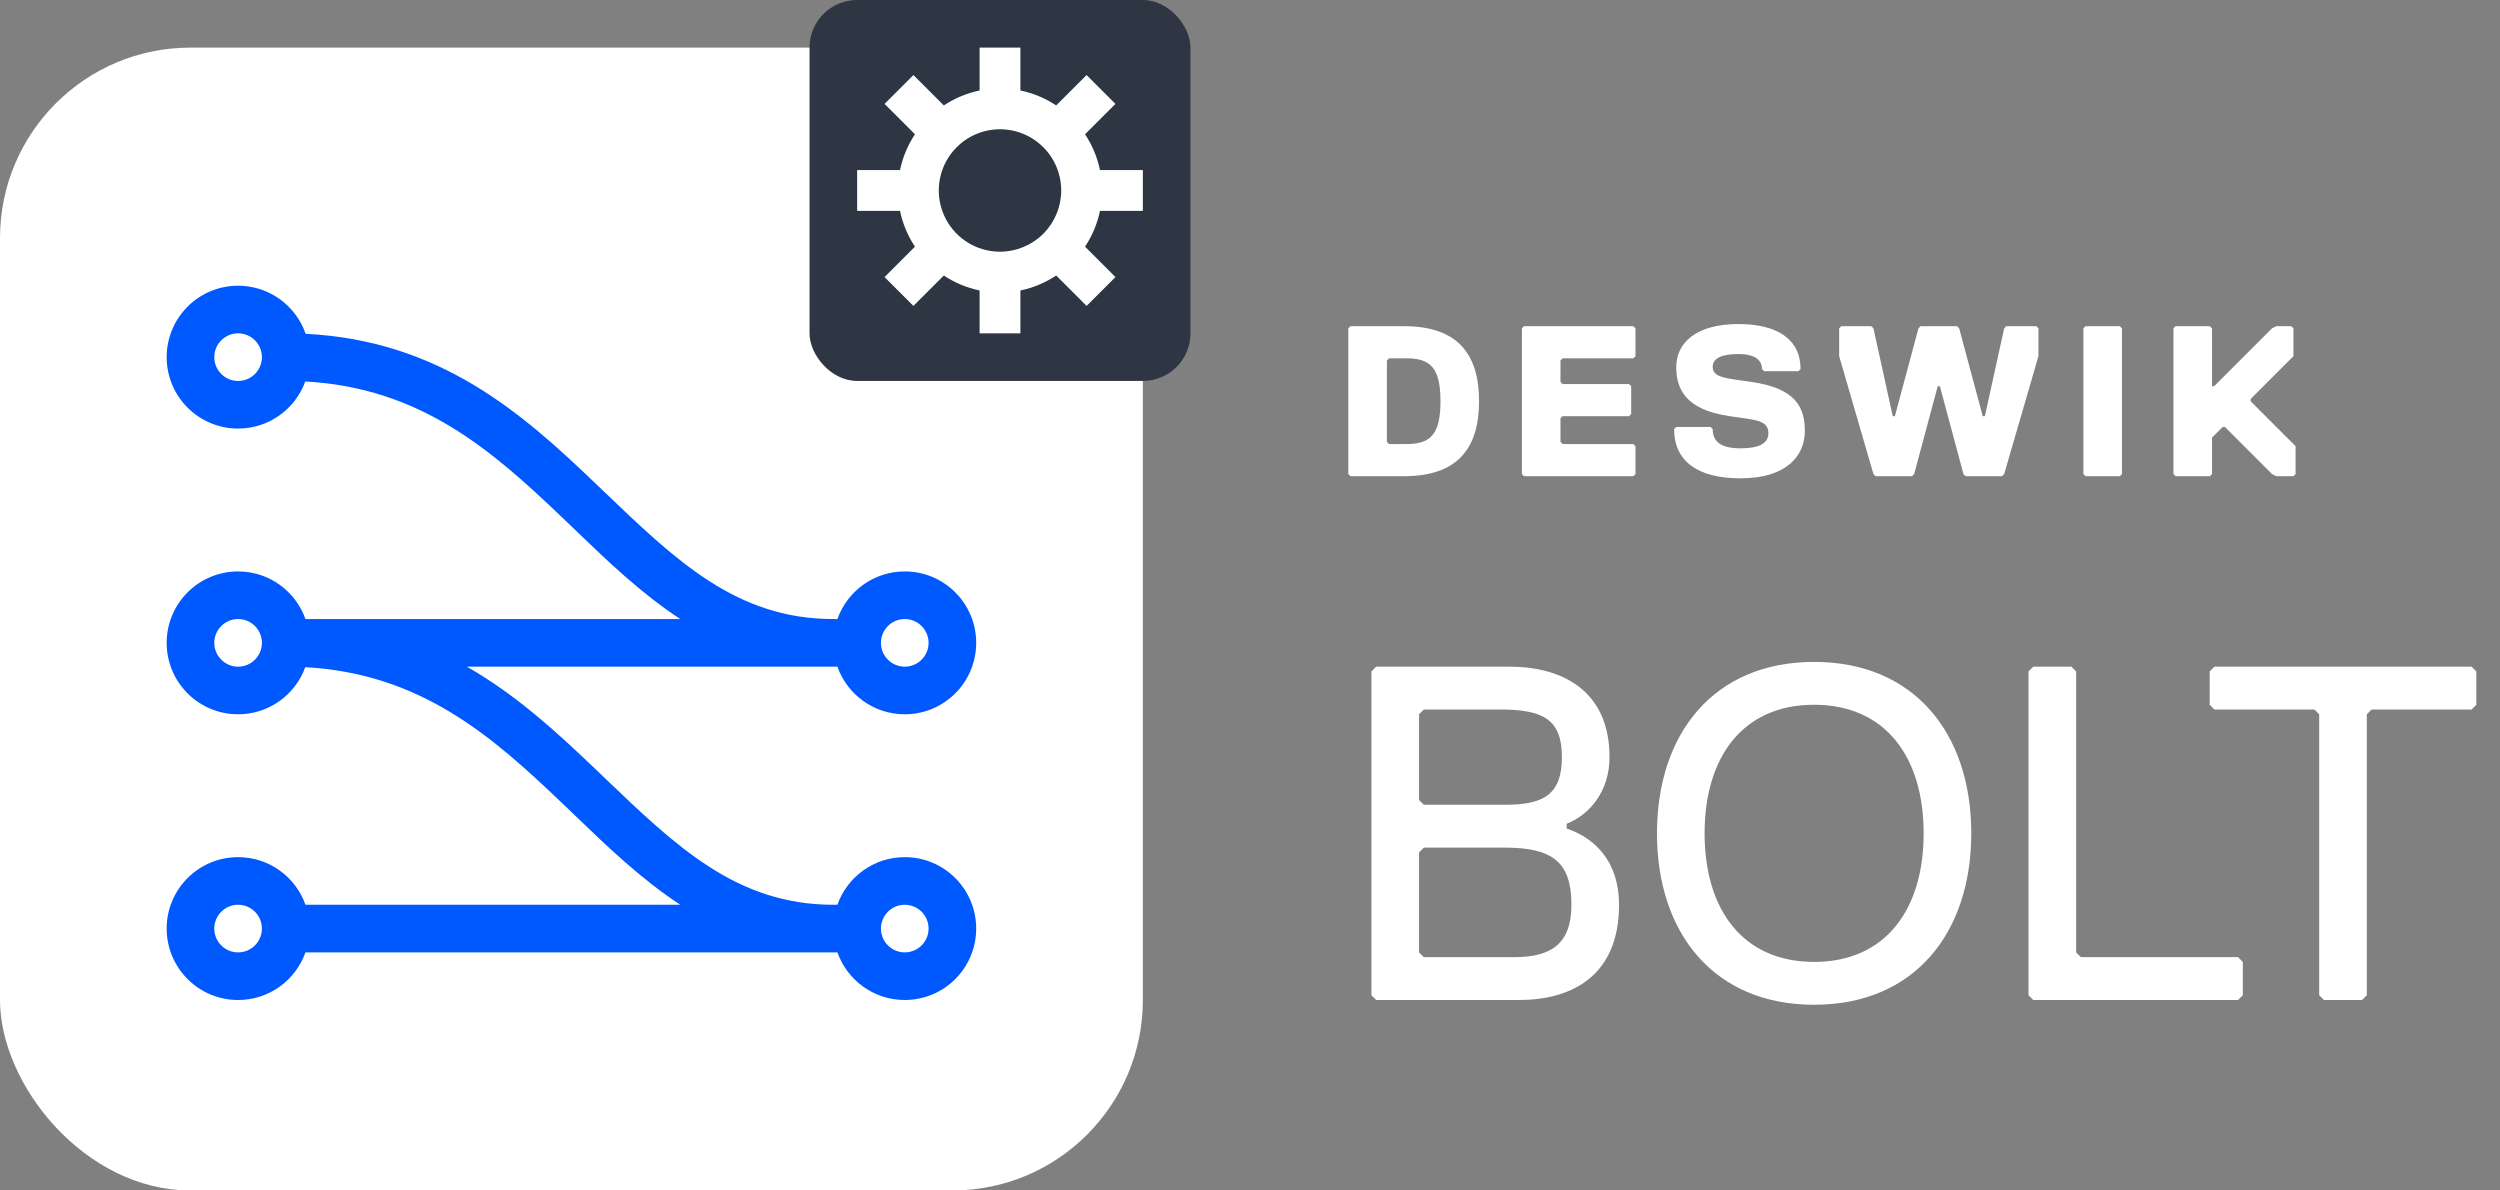 <svg width="105" height="50" viewBox="0 0 105 50" fill="none" xmlns="http://www.w3.org/2000/svg">
<rect x="0" y="0" width="105" height="50" fill="#808080" stroke="none"/>
<rect y="2" width="48" height="48" rx="8" fill="white"/>
<path fill-rule="evenodd" clip-rule="evenodd" d="M10 12C11.314 12 12.43 12.845 12.836 14.02C18.508 14.3 21.972 17.4 24.982 20.277C25.116 20.405 25.249 20.533 25.382 20.66C28.417 23.568 30.955 26 35 26H35.171C35.583 24.835 36.694 24 38 24C39.657 24 41 25.343 41 27C41 28.657 39.657 30 38 30C36.694 30 35.583 29.165 35.171 28H19.609C21.695 29.193 23.401 30.766 24.982 32.277C25.116 32.405 25.249 32.533 25.382 32.66C28.417 35.568 30.955 38 35 38H35.171C35.583 36.835 36.694 36 38 36C39.657 36 41 37.343 41 39C41 40.657 39.657 42 38 42C36.694 42 35.583 41.165 35.171 40H12.829C12.418 41.165 11.306 42 10 42C8.343 42 7 40.657 7 39C7 37.343 8.343 36 10 36C11.306 36 12.418 36.835 12.829 38H28.573C26.934 36.928 25.509 35.558 24.129 34.23C23.952 34.06 23.776 33.891 23.6 33.723C20.642 30.896 17.659 28.288 12.821 28.022C12.403 29.176 11.298 30 10 30C8.343 30 7 28.657 7 27C7 25.343 8.343 24 10 24C11.306 24 12.418 24.835 12.829 26H28.573C26.934 24.928 25.509 23.558 24.129 22.23C23.952 22.06 23.776 21.891 23.6 21.723C20.642 18.896 17.659 16.288 12.821 16.022C12.403 17.176 11.298 18 10 18C8.343 18 7 16.657 7 15C7 13.343 8.343 12 10 12ZM10 14C9.448 14 9 14.448 9 15C9 15.552 9.448 16 10 16C10.552 16 11 15.552 11 15C11 14.448 10.552 14 10 14ZM11 39C11 38.448 10.552 38 10 38C9.448 38 9 38.448 9 39C9 39.552 9.448 40 10 40C10.552 40 11 39.552 11 39ZM10 26C10.552 26 11 26.448 11 27C11 27.552 10.552 28 10 28C9.448 28 9 27.552 9 27C9 26.448 9.448 26 10 26ZM38 38C37.448 38 37 38.448 37 39C37 39.552 37.448 40 38 40C38.552 40 39 39.552 39 39C39 38.448 38.552 38 38 38ZM37 27C37 26.448 37.448 26 38 26C38.552 26 39 26.448 39 27C39 27.552 38.552 28 38 28C37.448 28 37 27.552 37 27Z" fill="#0059FF"/>
<path d="M62.12 16.85C62.12 18.83 61.22 20 58.97 20H56.72L56.63 19.91V13.79L56.72 13.7H58.97C61.22 13.7 62.12 14.87 62.12 16.85ZM60.5 16.85C60.5 15.41 60.05 15.05 59.06 15.05H58.34L58.25 15.14V18.56L58.34 18.65H59.06C60.05 18.65 60.5 18.29 60.5 16.85ZM68.69 19.91L68.6 20H64.01L63.92 19.91V13.79L64.01 13.7H68.6L68.69 13.79V14.96L68.6 15.05H65.63L65.54 15.14V16.04L65.63 16.13H68.42L68.51 16.22V17.39L68.42 17.48H65.63L65.54 17.57V18.56L65.63 18.65H68.6L68.69 18.74V19.91ZM74.273 18.2C74.273 17.75 73.913 17.66 73.283 17.57L72.653 17.48C70.763 17.21 70.403 16.31 70.403 15.41C70.403 14.42 71.213 13.61 73.013 13.61C74.633 13.61 75.623 14.24 75.623 15.5L75.533 15.59H74.093L74.003 15.5C74.003 15.14 73.733 14.87 73.013 14.87C72.293 14.87 71.933 15.05 71.933 15.41C71.933 15.77 72.293 15.86 72.923 15.95L73.553 16.04C75.443 16.31 75.803 17.12 75.803 18.11C75.803 19.1 75.083 20.09 73.103 20.09C71.303 20.09 70.313 19.37 70.313 18.02L70.403 17.93H71.843L71.933 18.02C71.933 18.56 72.293 18.83 73.103 18.83C73.823 18.83 74.273 18.65 74.273 18.2ZM80.665 13.7H82.195L82.285 13.79L83.275 17.48H83.365L84.175 13.79L84.265 13.7H85.525L85.615 13.79V14.96L84.175 19.91L84.085 20H82.555L82.465 19.91L81.475 16.22H81.385L80.395 19.91L80.305 20H78.775L78.685 19.91L77.245 14.96V13.79L77.335 13.7H78.595L78.685 13.79L79.495 17.48H79.585L80.575 13.79L80.665 13.7ZM89.123 19.91L89.032 20H87.593L87.502 19.91V13.79L87.593 13.7H89.032L89.123 13.79V19.91ZM96.415 19.91L96.325 20H95.605L95.425 19.91L93.445 17.93H93.355L92.905 18.38V19.91L92.815 20H91.375L91.285 19.91V13.79L91.375 13.7H92.815L92.905 13.79V16.22H92.995L95.425 13.79L95.605 13.7H96.235L96.325 13.79V14.96L94.525 16.76V16.85L96.415 18.74V19.91Z" fill="white"/>
<path d="M68 38C68 41 66 42 63.8 42H57.8L57.6 41.8V28.2L57.8 28H63.4C65.6 28 67.6 29 67.6 31.8C67.6 33.2 66.8 34.2 65.8 34.6V34.8C67 35.2 68 36.2 68 38ZM65.6 31.8C65.6 30.2 64.8 29.8 63 29.8H59.8L59.6 30V33.6L59.8 33.8H63.2C64.8 33.8 65.6 33.4 65.6 31.8ZM66 38C66 36.2 65.2 35.6 63.2 35.6H59.8L59.6 35.8V40L59.8 40.2H63.6C65.2 40.2 66 39.6 66 38ZM69.593 35C69.593 30.8 71.993 27.8 76.193 27.8C80.393 27.8 82.793 30.8 82.793 35C82.793 39.2 80.393 42.2 76.193 42.2C71.993 42.2 69.593 39.2 69.593 35ZM71.593 35C71.593 38.2 73.193 40.4 76.193 40.4C79.193 40.4 80.793 38.2 80.793 35C80.793 31.8 79.193 29.6 76.193 29.6C73.193 29.6 71.593 31.8 71.593 35ZM94.198 41.8L93.998 42H85.398L85.198 41.8V28.2L85.398 28H86.998L87.198 28.2V40L87.398 40.2H93.998L94.198 40.4V41.8ZM104.006 29.6L103.806 29.8H99.606L99.406 30V41.8L99.206 42H97.606L97.406 41.8V30L97.206 29.8H93.006L92.806 29.6V28.2L93.006 28H103.806L104.006 28.2V29.6Z" fill="white"/>
<rect x="34" width="16" height="16" rx="2" fill="#2E3543"/>
<path d="M48 8.857V7.143H46.199C46.088 6.607 45.875 6.096 45.572 5.64L46.849 4.363L45.637 3.151L44.36 4.428C43.904 4.125 43.394 3.912 42.857 3.801V2H41.143V3.801C40.606 3.912 40.096 4.125 39.64 4.428L38.363 3.151L37.151 4.363L38.428 5.64C38.125 6.096 37.912 6.607 37.801 7.143H36V8.857H37.801C37.912 9.393 38.125 9.904 38.428 10.36L37.151 11.637L38.363 12.849L39.64 11.572C40.096 11.875 40.606 12.088 41.143 12.199V14H42.857V12.199C43.394 12.088 43.904 11.875 44.36 11.572L45.637 12.849L46.849 11.637L45.572 10.36C45.875 9.904 46.088 9.393 46.199 8.857H48ZM42 10.571C41.491 10.571 40.994 10.421 40.571 10.138C40.148 9.856 39.819 9.454 39.624 8.984C39.43 8.514 39.379 7.997 39.478 7.498C39.577 7 39.822 6.541 40.182 6.182C40.541 5.822 40.999 5.577 41.498 5.478C41.997 5.379 42.514 5.43 42.984 5.624C43.454 5.819 43.855 6.149 44.138 6.571C44.421 6.994 44.571 7.491 44.571 8C44.571 8.682 44.3 9.335 43.818 9.818C43.335 10.3 42.682 10.571 42 10.571Z" fill="white"/>
</svg>
